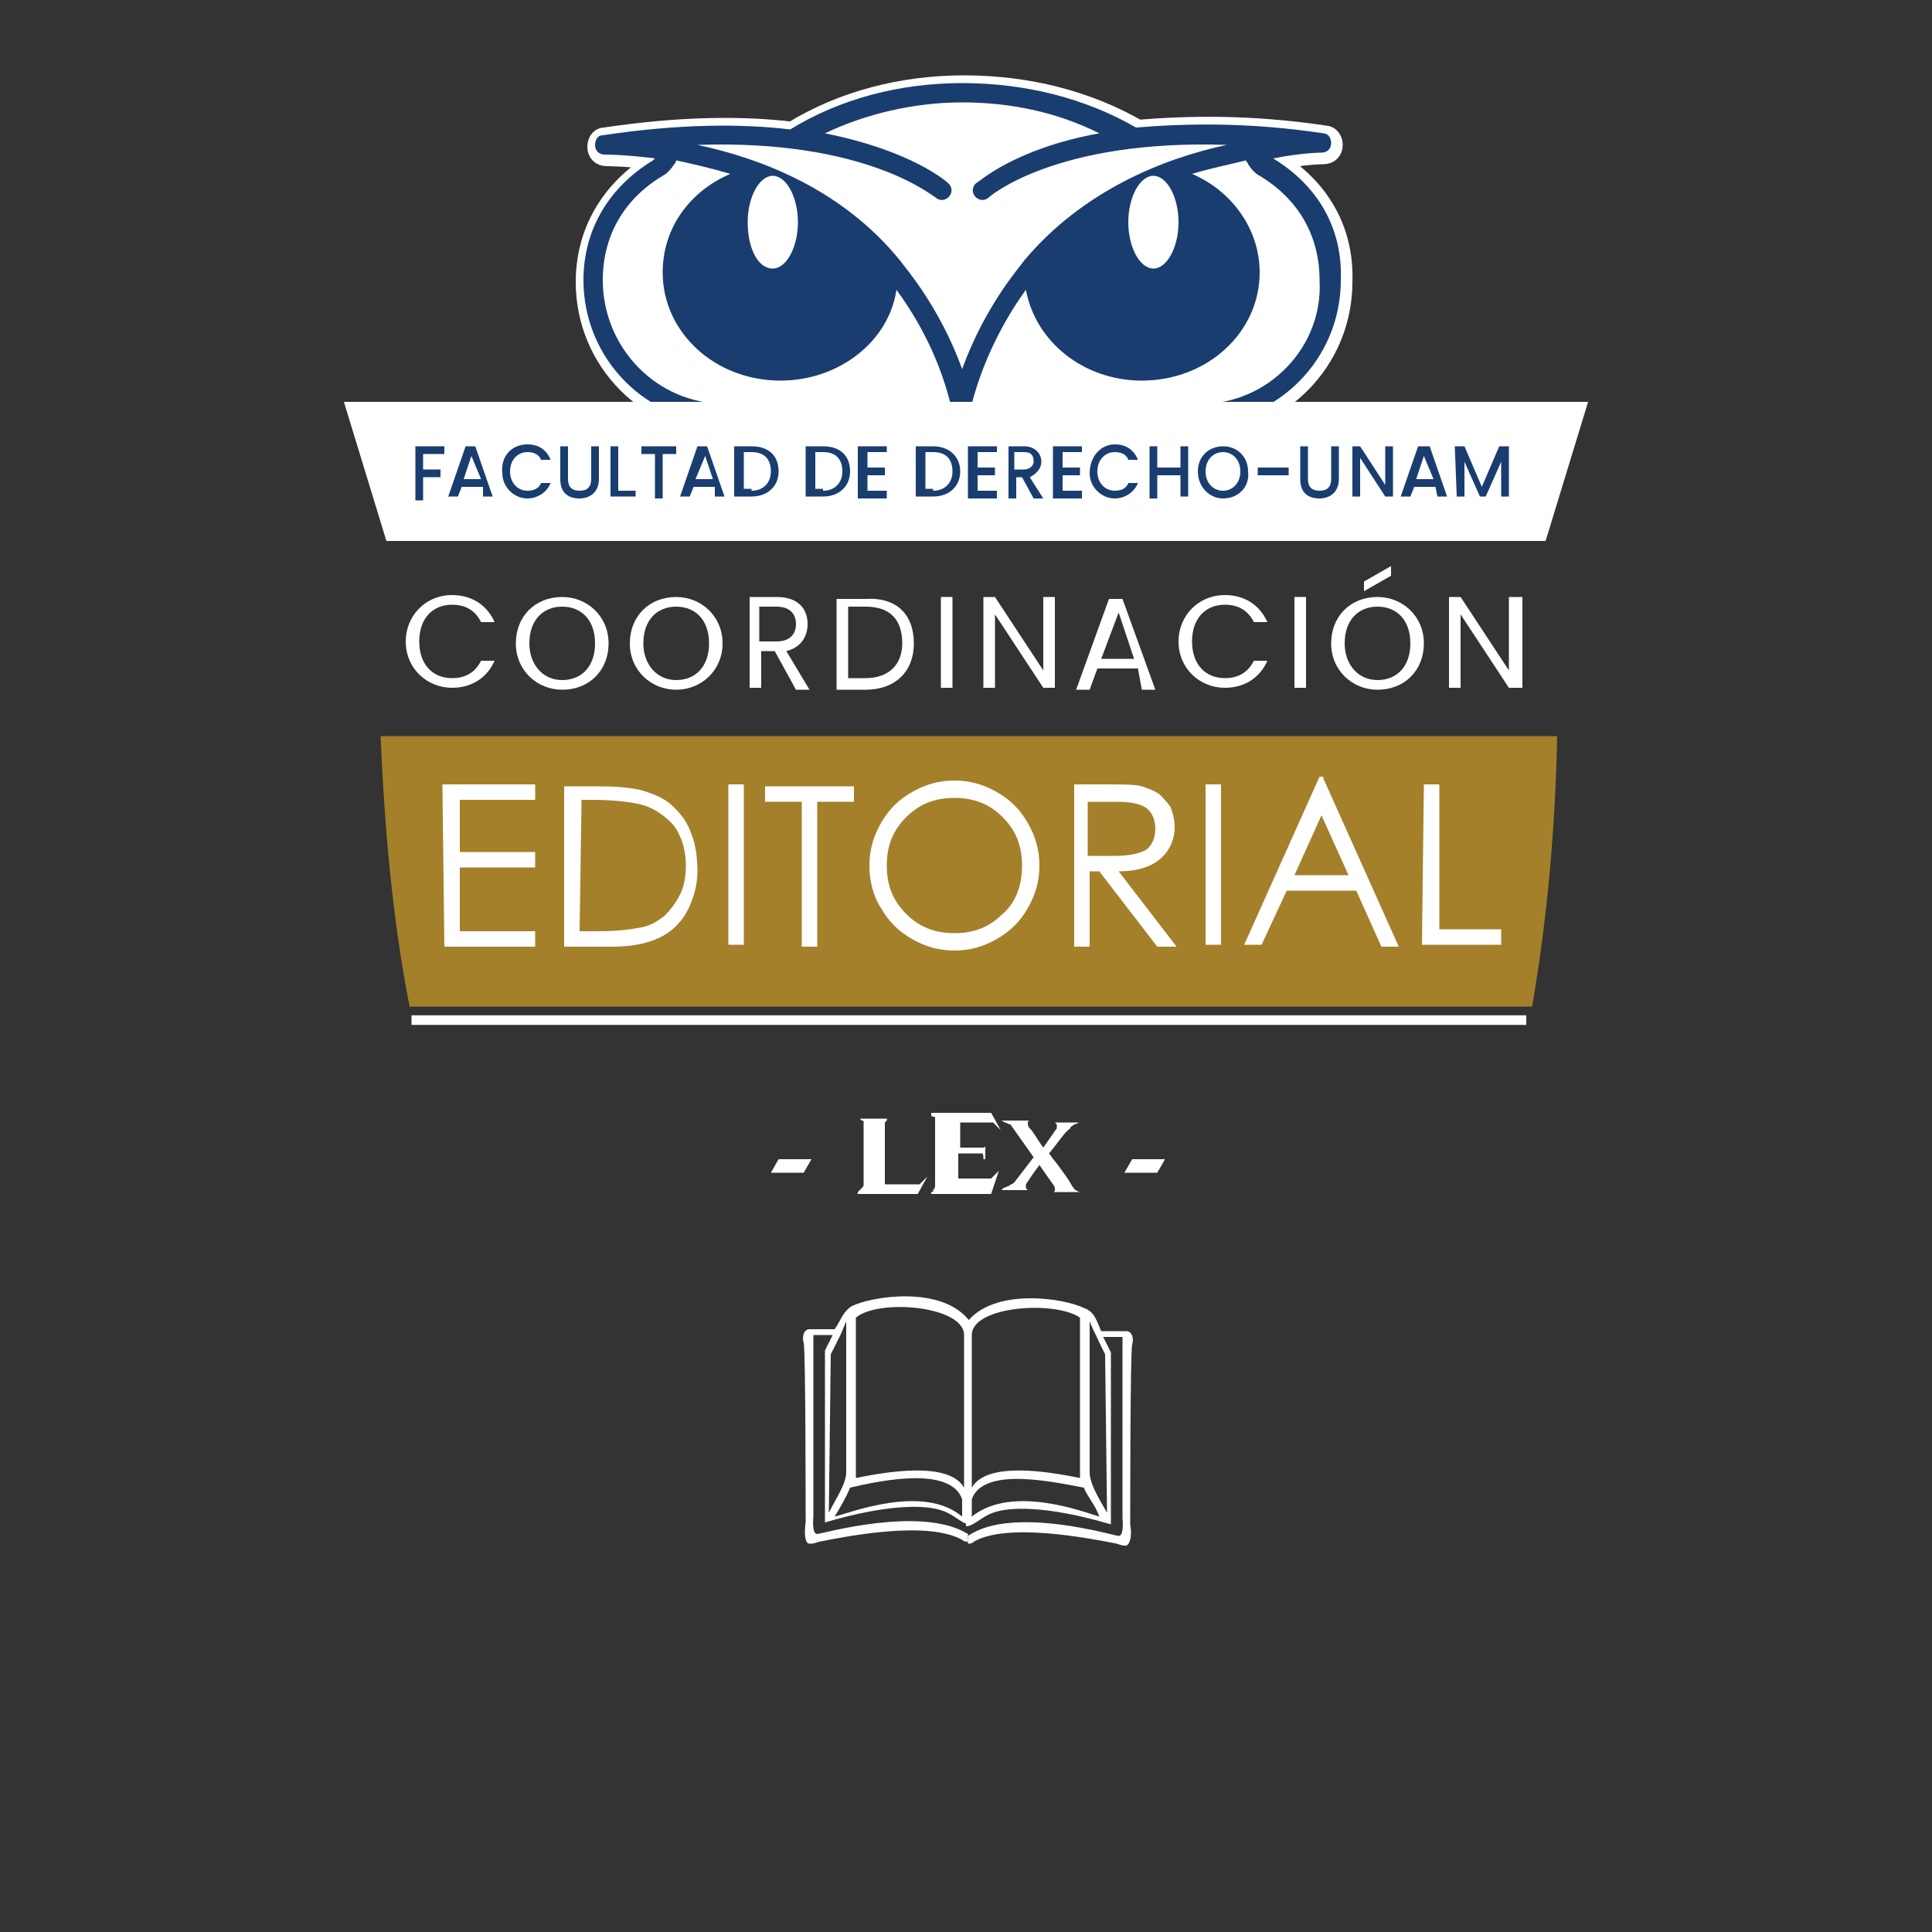 <?xml version="1.0" encoding="utf-8"?>
<!-- Generator: Adobe Illustrator 28.0.0, SVG Export Plug-In . SVG Version: 6.00 Build 0)  -->
<svg version="1.1" id="Layer_1" xmlns="http://www.w3.org/2000/svg" xmlns:xlink="http://www.w3.org/1999/xlink" x="0px" y="0px"
	 viewBox="0 0 100 100" style="enable-background:new 0 0 100 100;" xml:space="preserve">
<rect x="0" y="0" width="100" height="100" fill="#333333" stroke="none"/>
<style type="text/css">
	.st0{fill:#A4802B;}
	.st1{fill:#FFFFFF;}
	.st2{fill:#FFFFFF;stroke:#FFFFFF;stroke-miterlimit:10;}
	.st3{fill:#1A3D6F;}
	.st4{fill:none;stroke:#1A3D6F;stroke-width:0.496;stroke-miterlimit:10;}
	.st5{fill:none;stroke:#FFFFFF;stroke-width:0.496;stroke-miterlimit:10;}
	.st6{fill-rule:evenodd;clip-rule:evenodd;fill:#FFFFFF;}
</style>
<g>
	<g>
		<path class="st0" d="M21.2,52.1h58.1c0.8-4.6,1.2-9.3,1.3-14H19.7C19.9,42.8,20.3,47.5,21.2,52.1z"/>
	</g>
	<path class="st1" d="M22.9,40.6h4.8v0.8h-3.9v2.7h3.9v0.8h-3.9v3.3h3.9V49H23L22.9,40.6L22.9,40.6z"/>
	<path class="st1" d="M29.2,49v-8.3h1.7c1.2,0,2.1,0.1,2.6,0.3c0.6,0.2,1,0.4,1.4,0.8c0.4,0.4,0.7,0.8,0.9,1.4
		c0.2,0.5,0.3,1.2,0.3,1.9s-0.2,1.4-0.5,2s-0.8,1.1-1.4,1.4c-0.6,0.3-1.4,0.5-2.5,0.5C31.7,49,29.2,49,29.2,49z M30,48.2h1
		c1,0,1.7-0.1,2.2-0.2c0.5-0.1,0.8-0.3,1.2-0.6c0.3-0.3,0.6-0.7,0.8-1.1c0.2-0.4,0.3-0.9,0.3-1.5c0-0.5-0.1-1.1-0.3-1.5
		c-0.2-0.5-0.5-0.8-0.9-1.1s-0.8-0.5-1.3-0.6s-1.3-0.2-2.3-0.2h-0.6L30,48.2L30,48.2z"/>
	<path class="st1" d="M37.7,40.6h0.8v8.3h-0.8V40.6z"/>
	<path class="st1" d="M39.6,41.5v-0.8h4.6v0.8h-1.9V49h-0.8v-7.5H39.6z"/>
	<path class="st1" d="M45,44.8c0-0.8,0.2-1.5,0.6-2.2c0.4-0.7,0.9-1.2,1.6-1.6c0.7-0.4,1.4-0.6,2.2-0.6s1.5,0.2,2.2,0.6
		c0.7,0.4,1.2,0.9,1.6,1.6c0.4,0.7,0.6,1.4,0.6,2.2s-0.2,1.5-0.6,2.2c-0.4,0.7-0.9,1.2-1.6,1.6c-0.7,0.4-1.4,0.6-2.2,0.6
		s-1.5-0.2-2.2-0.6c-0.7-0.4-1.2-0.9-1.6-1.6C45.2,46.4,45,45.6,45,44.8z M52.9,44.8c0-1-0.3-1.8-1-2.5s-1.5-1-2.5-1s-1.8,0.3-2.5,1
		s-1,1.5-1,2.5s0.3,1.8,1,2.5s1.5,1,2.5,1s1.8-0.3,2.5-1C52.6,46.7,52.9,45.8,52.9,44.8z"/>
	<path class="st1" d="M55.5,40.6h1.7c0.9,0,1.6,0,1.9,0.1c0.3,0.1,0.6,0.2,0.9,0.4c0.2,0.2,0.4,0.4,0.6,0.7c0.1,0.3,0.2,0.6,0.2,1
		c0,0.7-0.3,1.3-0.8,1.7s-1.2,0.6-2.1,0.6l3,3.9h-1l-3-3.9h-0.5V49h-0.8v-8.4H55.5z M56.3,41.5v2.8h1.4c0.7,0,1.2-0.1,1.6-0.3
		c0.3-0.2,0.5-0.6,0.5-1.1s-0.2-0.9-0.5-1.1c-0.3-0.2-0.8-0.3-1.5-0.3C57.8,41.5,56.3,41.5,56.3,41.5z"/>
	<path class="st1" d="M62.4,40.6h0.8v8.3h-0.8V40.6z"/>
	<path class="st1" d="M68.5,40.3l3.9,8.7h-0.9l-1.3-2.9h-3.6l-1.3,2.8h-0.9l3.9-8.7h0.2V40.3z M68.4,42.2L67,45.3h2.8L68.4,42.2z"/>
	<path class="st1" d="M73.7,40.6h0.8v7.5h3.2v0.8h-4.1L73.7,40.6L73.7,40.6z"/>
	<path class="st1" d="M23.4,30.8c1,0,1.8,0.5,2.2,1.4h-0.7c-0.3-0.6-0.8-0.9-1.5-0.9c-1,0-1.7,0.7-1.7,1.9c0,1.2,0.7,1.9,1.7,1.9
		c0.7,0,1.2-0.3,1.5-0.9h0.7c-0.4,0.9-1.2,1.4-2.2,1.4c-1.3,0-2.4-1-2.4-2.4C21,31.9,22,30.8,23.4,30.8z"/>
	<path class="st1" d="M29.1,35.7c-1.3,0-2.4-1-2.4-2.4c0-1.4,1-2.4,2.4-2.4c1.3,0,2.4,1,2.4,2.4C31.5,34.7,30.5,35.7,29.1,35.7z
		 M29.1,35.2c1,0,1.7-0.7,1.7-1.9s-0.7-1.9-1.7-1.9s-1.7,0.7-1.7,1.9C27.4,34.4,28.1,35.2,29.1,35.2z"/>
	<path class="st1" d="M35,35.7c-1.3,0-2.4-1-2.4-2.4c0-1.4,1-2.4,2.4-2.4c1.3,0,2.4,1,2.4,2.4C37.4,34.7,36.3,35.7,35,35.7z
		 M35,35.2c1,0,1.7-0.7,1.7-1.9S36,31.4,35,31.4s-1.7,0.7-1.7,1.9C33.3,34.4,34,35.2,35,35.2z"/>
	<path class="st1" d="M40.2,30.9c1.1,0,1.6,0.6,1.6,1.4c0,0.6-0.3,1.2-1.1,1.4l1.2,2h-0.7l-1.1-2h-0.7v1.9h-0.6v-4.7H40.2z
		 M40.2,31.4h-0.9v1.8h0.9c0.7,0,1-0.4,1-0.9C41.2,31.8,40.9,31.4,40.2,31.4z"/>
	<path class="st1" d="M47.3,33.3c0,1.5-1,2.4-2.5,2.4h-1.5V31h1.5C46.4,30.9,47.3,31.8,47.3,33.3z M44.8,35.1c1.2,0,1.9-0.7,1.9-1.8
		c0-1.2-0.6-1.9-1.9-1.9h-0.9v3.7H44.8z"/>
	<path class="st1" d="M48.7,30.9h0.6v4.7h-0.6V30.9z"/>
	<path class="st1" d="M54.6,30.9v4.7H54l-2.5-3.8v3.8h-0.6v-4.7h0.6l2.5,3.8v-3.8H54.6z"/>
	<path class="st1" d="M58.9,34.6h-2.1l-0.4,1.1h-0.7l1.7-4.7h0.7l1.7,4.7h-0.7L58.9,34.6z M57.9,31.7L57,34.1h1.7L57.9,31.7z"/>
	<path class="st1" d="M63.4,30.8c1,0,1.8,0.5,2.2,1.4h-0.7c-0.3-0.6-0.8-0.9-1.5-0.9c-1,0-1.7,0.7-1.7,1.9c0,1.2,0.7,1.9,1.7,1.9
		c0.7,0,1.2-0.3,1.5-0.9h0.7c-0.4,0.9-1.2,1.4-2.2,1.4c-1.3,0-2.4-1-2.4-2.4C61,31.9,62,30.8,63.4,30.8z"/>
	<path class="st1" d="M67,30.9h0.6v4.7H67V30.9z"/>
	<path class="st1" d="M71.3,35.7c-1.3,0-2.4-1-2.4-2.4c0-1.4,1-2.4,2.4-2.4c1.3,0,2.4,1,2.4,2.4C73.7,34.7,72.7,35.7,71.3,35.7z
		 M71.3,35.2c1,0,1.7-0.7,1.7-1.9s-0.7-1.9-1.7-1.9s-1.7,0.7-1.7,1.9C69.6,34.4,70.3,35.2,71.3,35.2z M72,29.3v0.5l-1.4,0.8v-0.5
		L72,29.3z"/>
	<path class="st1" d="M78.8,30.9v4.7h-0.7l-2.5-3.8v3.8H75v-4.7h0.6l2.5,3.8v-3.8H78.8z"/>
	<g>
		<path class="st2" d="M66,8.3C67.5,8,68.5,8,68.5,8C68.8,8,69,7.8,69,7.5S68.8,7,68.6,7c-4-0.6-7.2-0.5-9.7-0.3
			c-2.6-1.5-5.7-2.3-9-2.3c-3.2,0-6.3,0.8-8.9,2.4c-2.5-0.3-5.7-0.3-9.7,0.3c-0.3,0-0.4,0.3-0.4,0.5c0,0.3,0.2,0.5,0.5,0.5
			c0,0,1.1,0,2.6,0.2l-0.1,0.1c-2.3,1.4-3.6,3.6-3.6,6.2c0,4.1,3.3,7.4,7.3,7.4h12.3h12.3c4,0,7.3-3.3,7.3-7.4
			C69.6,11.9,68.3,9.7,66,8.3z"/>
		<path class="st1" d="M58.4,11.5c0,1.3,0.6,2.4,1.3,2.4c0.7,0,1.3-1.1,1.3-2.4c0-1.3-0.6-2.4-1.3-2.4C59,9.1,58.4,10.2,58.4,11.5z"
			/>
		<path class="st1" d="M41.3,11.5c0-1.3-0.6-2.4-1.3-2.4s-1.3,1.1-1.3,2.4c0,1.3,0.5,2.4,1.3,2.4C40.7,13.9,41.3,12.8,41.3,11.5z"/>
		<path class="st1" d="M40.4,19.7c-3.4,0-6.1-2.5-6.1-5.6c0-2.3,1.4-4.2,3.5-5.1c-1-0.3-1.9-0.5-2.8-0.7c0,0.1-0.1,0.2-0.1,0.2
			c-0.2,0.3-0.4,0.5-0.6,0.6c-2,1.2-3.1,3.1-3.1,5.4c0,3.5,2.8,6.4,6.3,6.4h11.7c-0.7-2.8-2-4.8-2.8-5.9
			C46,17.7,43.4,19.7,40.4,19.7z"/>
		<path class="st1" d="M63.5,7.5c-8.9-0.3-12.3,2.7-12.3,2.7c-0.2,0.2-0.5,0.2-0.7,0s-0.2-0.5,0-0.7c0.2-0.1,2-1.8,6.4-2.6
			c-2.2-1.1-4.6-1.6-7.1-1.6s-5,0.6-7.1,1.6c4.5,0.9,6.3,2.5,6.4,2.6c0.2,0.2,0.2,0.5,0,0.7s-0.5,0.2-0.7,0c-0.1,0-3.5-3-12.3-2.7
			c3.3,0.7,7.5,2.3,10.5,6c0.2,0.3,2,2.3,3.2,5.6c1.2-3.3,3-5.3,3.2-5.6C56,9.9,60.2,8.2,63.5,7.5z"/>
		<path class="st1" d="M65.2,9.1C65,9,64.8,8.8,64.6,8.5c0-0.1-0.1-0.1-0.1-0.2c-0.8,0.2-1.8,0.4-2.8,0.7c2.1,0.9,3.5,2.9,3.5,5.1
			c0,3.1-2.7,5.6-6.1,5.6c-3,0-5.5-2-6-4.7c-0.8,1.1-2.1,3.2-2.8,5.9h11.9c3.4,0,6.3-2.9,6.1-6.4C68.3,12.2,67.2,10.3,65.2,9.1z"/>
		<path class="st3" d="M65.9,8.2c1.5-0.3,2.5-0.3,2.5-0.3c0.3,0,0.5-0.2,0.5-0.5s-0.2-0.5-0.4-0.5c-4-0.6-7.2-0.5-9.7-0.3
			c-2.6-1.5-5.7-2.3-9-2.3c-3.2,0-6.3,0.8-8.9,2.4c-2.5-0.3-5.7-0.3-9.7,0.3c-0.3,0-0.4,0.3-0.4,0.5C30.8,7.8,31,8,31.3,8
			c0,0,1.1,0,2.6,0.2l-0.1,0.1c-2.3,1.4-3.6,3.6-3.6,6.2c0,4.1,3.3,7.4,7.3,7.4h12.3h12.3c4,0,7.3-3.3,7.3-7.4
			C69.5,11.8,68.2,9.6,65.9,8.2z M37.5,20.9c-3.5,0-6.3-2.9-6.3-6.4c0-2.3,1.1-4.2,3.1-5.4c0.2-0.1,0.4-0.3,0.6-0.6
			c0,0,0.1-0.1,0.1-0.2c0.9,0.2,1.8,0.4,2.8,0.7c-2.1,0.9-3.5,2.8-3.5,5.1c0,3.1,2.7,5.6,6.1,5.6c3,0,5.6-2,6-4.7
			c0.8,1.1,2.1,3.1,2.8,5.9H37.5z M38.7,11.5c0-1.3,0.6-2.4,1.3-2.4s1.3,1.1,1.3,2.4c0,1.3-0.6,2.4-1.3,2.4
			C39.2,13.9,38.7,12.8,38.7,11.5z M46.6,13.5c-3-3.7-7.2-5.3-10.5-6c8.8-0.3,12.2,2.7,12.3,2.7c0.2,0.2,0.5,0.2,0.7,0
			s0.2-0.5,0-0.7c-0.1-0.1-1.9-1.7-6.4-2.6c2.1-1,4.6-1.6,7.1-1.6s4.9,0.5,7.1,1.6c-4.4,0.8-6.2,2.5-6.4,2.6c-0.2,0.2-0.2,0.5,0,0.7
			s0.5,0.2,0.7,0c0,0,3.4-3,12.3-2.7c-3.3,0.7-7.5,2.4-10.5,6c-0.2,0.3-2,2.3-3.2,5.6C48.6,15.8,46.8,13.8,46.6,13.5z M61,11.5
			c0,1.3-0.6,2.4-1.3,2.4c-0.7,0-1.3-1.1-1.3-2.4c0-1.3,0.6-2.4,1.3-2.4C60.4,9.1,61,10.2,61,11.5z M62.2,20.9H50.3
			c0.7-2.7,2-4.8,2.8-5.9c0.5,2.7,3,4.7,6,4.7c3.4,0,6.1-2.5,6.1-5.6c0-2.2-1.4-4.2-3.5-5.1c1-0.3,2-0.5,2.8-0.7
			c0,0.1,0.1,0.1,0.1,0.2C64.8,8.8,65,9,65.2,9.1c2,1.2,3.1,3.1,3.1,5.4C68.5,18,65.6,20.9,62.2,20.9z"/>
	</g>
	<path class="st1" d="M80,28l2.2-7.2H17.8L20,28C20,28,80,28,80,28z"/>
	<path class="st3" d="M21.4,23.1H23v0.4h-1.1v0.8h0.9v0.4h-0.9v1.2h-0.4v-2.8H21.4z"/>
	<path class="st3" d="M25,25.2h-1.1l-0.2,0.5h-0.5l0.9-2.6h0.5l0.9,2.6H25L25,25.2z M24.4,23.6L24,24.8h0.9L24.4,23.6z"/>
	<path class="st3" d="M27.3,23c0.6,0,1,0.3,1.2,0.8H28c-0.1-0.3-0.4-0.4-0.7-0.4c-0.5,0-0.9,0.4-0.9,1s0.4,1,0.9,1
		c0.3,0,0.6-0.1,0.7-0.4h0.5c-0.2,0.5-0.7,0.8-1.2,0.8c-0.7,0-1.3-0.6-1.3-1.3C25.9,23.6,26.5,23,27.3,23z"/>
	<path class="st3" d="M29,23.1h0.4v1.7c0,0.4,0.2,0.6,0.6,0.6s0.6-0.2,0.6-0.6v-1.7H31v1.7c0,0.7-0.5,1-1,1c-0.6,0-1-0.3-1-1V23.1z"
		/>
	<path class="st3" d="M32,23.1v2.3h0.9v0.3h-1.3v-2.6H32z"/>
	<path class="st3" d="M33.2,23.1H35v0.4h-0.7v2.3h-0.4v-2.3h-0.7C33.2,23.5,33.2,23.1,33.2,23.1z"/>
	<path class="st3" d="M37,25.2h-1.1l-0.2,0.5h-0.5l0.9-2.6h0.5l0.9,2.6H37L37,25.2z M36.5,23.6L36,24.8h0.9L36.5,23.6z"/>
	<path class="st3" d="M40.3,24.4c0,0.8-0.6,1.3-1.4,1.3H38v-2.6h0.9C39.8,23.1,40.3,23.6,40.3,24.4z M38.9,25.4c0.6,0,1-0.4,1-1
		s-0.3-1-1-1h-0.4v1.9h0.4V25.4z"/>
	<path class="st3" d="M44,24.4c0,0.8-0.6,1.3-1.4,1.3h-0.9v-2.6h0.9C43.5,23.1,44,23.6,44,24.4z M42.6,25.4c0.6,0,1-0.4,1-1
		s-0.3-1-1-1h-0.4v1.9h0.4V25.4z"/>
	<path class="st3" d="M45.9,23.4h-1v0.8h0.9v0.4h-0.9v0.8h1v0.4h-1.5v-2.7h1.5V23.4z"/>
	<path class="st3" d="M49.7,24.4c0,0.8-0.6,1.3-1.4,1.3h-0.9v-2.6h0.9C49.1,23.1,49.7,23.6,49.7,24.4z M48.3,25.4c0.6,0,1-0.4,1-1
		s-0.3-1-1-1h-0.4v1.9h0.4V25.4z"/>
	<path class="st3" d="M51.6,23.4h-1v0.8h0.9v0.4h-0.9v0.8h1v0.4h-1.5v-2.7h1.5V23.4z"/>
	<path class="st3" d="M53,23.1c0.6,0,0.9,0.4,0.9,0.8c0,0.3-0.2,0.6-0.6,0.8l0.7,1.1h-0.5l-0.6-1.1h-0.3v1.1h-0.4v-2.7H53z M53,23.4
		h-0.5v0.9H53c0.3,0,0.5-0.2,0.5-0.4C53.5,23.6,53.4,23.4,53,23.4z"/>
	<path class="st3" d="M56,23.4h-1v0.8h0.9v0.4H55v0.8h1v0.4h-1.5v-2.7H56V23.4z"/>
	<path class="st3" d="M57.7,23c0.6,0,1,0.3,1.2,0.8h-0.5c-0.1-0.3-0.4-0.4-0.7-0.4c-0.5,0-0.9,0.4-0.9,1s0.4,1,0.9,1
		c0.3,0,0.6-0.1,0.7-0.4h0.5c-0.2,0.5-0.7,0.8-1.2,0.8c-0.7,0-1.3-0.6-1.3-1.3C56.4,23.6,57,23,57.7,23z"/>
	<path class="st3" d="M61.1,24.6h-1.2v1.2h-0.4v-2.7h0.4v1.1h1.2v-1.1h0.4v2.6h-0.4V24.6z"/>
	<path class="st3" d="M63.3,25.8c-0.7,0-1.3-0.6-1.3-1.4s0.6-1.3,1.3-1.3c0.8,0,1.3,0.6,1.3,1.3C64.7,25.2,64.1,25.8,63.3,25.8z
		 M63.3,25.4c0.5,0,0.9-0.4,0.9-1s-0.4-1-0.9-1s-0.9,0.4-0.9,1S62.8,25.4,63.3,25.4z"/>
	<path class="st3" d="M65.1,24.2h1.6v0.4h-1.6V24.2z"/>
	<path class="st3" d="M67.3,23.1h0.4v1.7c0,0.4,0.2,0.6,0.6,0.6s0.6-0.2,0.6-0.6v-1.7h0.4v1.7c0,0.7-0.5,1-1,1c-0.6,0-1-0.3-1-1
		V23.1z"/>
	<path class="st3" d="M72.1,23.1v2.6h-0.4l-1.3-2v2H70v-2.6h0.4l1.3,2v-2H72.1z"/>
	<path class="st3" d="M74.3,25.2h-1.1L73,25.7h-0.5l0.9-2.6H74l0.9,2.6h-0.5L74.3,25.2z M73.7,23.6l-0.4,1.2h0.9L73.7,23.6z"/>
	<path class="st3" d="M75.3,23.1h0.5l0.9,2.1l0.9-2.1h0.5v2.6h-0.4v-1.8l-0.8,1.8h-0.3l-0.8-1.8v1.8h-0.4L75.3,23.1L75.3,23.1z"/>
	<path class="st4" d="M50.2,52.8"/>
	<line class="st5" x1="79" y1="52.8" x2="50.2" y2="52.8"/>
	<line class="st5" x1="50.2" y1="52.8" x2="21.3" y2="52.8"/>
	<g>
		<g>
			<path class="st1" d="M44.7,61.3v-0.9c0-0.6,0-1.2,0-1.8v-0.3c0-0.1,0-0.1,0-0.2c0-0.1,0-0.1-0.1-0.1l-0.1-0.1l0,0l0,0l0,0l0,0
				l0,0h0.2c0.1,0,0.2,0,0.4,0s0.3,0,0.4,0c0.1,0,0.3,0,0.3,0c0.1,0,0.1,0,0.2,0l0,0l0,0l0,0l0,0l0,0l0,0c-0.1,0-0.1,0-0.1,0.1
				l-0.1,0.1c0,0.1,0,0.1,0,0.2v1.5v1.5h0.1h1.7l0.4-0.4l0,0l0,0l0,0l0,0l-0.5,0.9h-0.4c-0.3,0-0.6,0-1,0h-0.7c-0.3,0-0.5,0-0.8,0
				h-0.3l0,0l0,0l0,0l0,0l0,0l0,0c0.1,0,0.1,0,0.1-0.1l0.1-0.1C44.7,61.4,44.7,61.4,44.7,61.3z"/>
			<path class="st1" d="M51.3,61.8h-0.4h-1c-0.8,0-1.3,0-1.5,0h-0.2l0,0v-0.1l0,0c0.1,0,0.1,0,0.1-0.1c0,0,0.1-0.1,0.1-0.2
				c0-0.1,0-0.1,0-0.2v-0.6c0-0.6,0-1.1,0-1.7v-0.8c0-0.1,0-0.1,0-0.2c0-0.1,0-0.1-0.1-0.1s-0.1-0.1-0.1-0.1l0,0c0,0,0,0,0-0.1l0,0
				h2.3h0.8l0.5,0.9l0,0l0,0l0,0l0,0l-0.4-0.4h-1.7v1.1v0.2h1.2c0,0,0.1,0,0.1-0.1v-0.1l0,0l0,0V60h-0.1l0,0c0-0.2,0-0.3-0.1-0.3
				h-1.2V61h1.7l0.4-0.4l0,0l0,0l0,0l0,0L51.3,61.8z"/>
			<path class="st1" d="M54.3,59.7c0.2,0.3,0.4,0.5,0.6,0.8c0.3,0.4,0.5,0.7,0.6,0.9c0.1,0.1,0.1,0.2,0.2,0.2
				c0.1,0.1,0.2,0.1,0.3,0.1l0,0l0,0l0,0l0,0h-1.5l0,0l0,0l0,0l0,0l0,0l0,0c0,0,0.1,0,0.1-0.1s0-0.2-0.1-0.3l-0.7-1
				c-0.3,0.4-0.5,0.7-0.7,1v0.1v0.1l0.1,0.1l0,0l0,0l0,0l0,0l0,0h-1.4l0,0l0,0l0,0l0,0c0,0,0.1,0,0.1-0.1c0.1,0,0.2-0.1,0.3-0.1
				c0.1-0.1,0.2-0.1,0.3-0.2l1-1.3l-1.2-1.7c-0.1,0-0.2-0.1-0.3-0.1C51.9,58,51.8,58,51.8,58l0,0l0,0l0,0l0,0h1.5l0,0l0,0l0,0l0,0
				l0,0c0,0-0.1,0-0.1,0.1s0,0.2,0.1,0.3c0.2,0.2,0.4,0.6,0.7,1l0.7-1v-0.1v-0.1l-0.1-0.1l0,0l0,0l0,0l0,0l0,0l0,0H56l0,0l0,0l0,0
				l0,0h-0.1c-0.1,0-0.2,0.1-0.3,0.1c-0.1,0.1-0.2,0.1-0.2,0.2C55.1,58.6,54.8,59.1,54.3,59.7z"/>
		</g>
		<polygon class="st6" points="41.6,60.7 39.9,60.7 40.3,60 42,60 		"/>
		<polygon class="st6" points="59.9,60.7 58.2,60.7 58.6,60 60.3,60 		"/>
	</g>
	<g>
		<g>
			<path class="st6" d="M50.1,79.4L50.1,79.4L50.1,79.4z"/>
			<path class="st6" d="M58.5,78.9c0-0.8,0-8.9,0.1-9.3c0.1-0.3,0-0.7-0.3-0.7s-1.3,0-1.3,0c-0.2-0.4-0.3-1-0.9-1.2
				c-1-0.5-4.7-1.1-6.1,0.8V79c0.4,0,0.8-0.5,1.4-0.7c0.8-0.3,2.7-0.4,6.1,0.6V70l-0.4-0.8h1v9.4c0,0,0.1,0.9-0.2,0.9
				c-0.2,0-5.5-1.6-7.8,0v0.4c0.1,0,0.2,0,0.3-0.1c1.7-1,5.9-0.2,7.4,0.1c0.3,0.1,0.3,0.1,0.5,0.1C58.5,79.9,58.6,79.5,58.5,78.9z
				 M50.3,69.1c0-1.5,4.3-1.8,5.6-0.9v8.3c-1.5-0.3-4.8-0.9-5.6,0.5C50.3,77,50.3,71.6,50.3,69.1z M50.3,78.5v-0.9
				c0.6-1.7,4.2-0.9,5.8-0.6c0.2,0.5,0.6,0.9,0.8,1.5C56.2,78.3,52.4,76.8,50.3,78.5z M57.2,70.1l0.1,8.2c-0.4-0.7-0.9-1.5-0.9-2.1
				c0-2.5,0-7.7,0-7.8l0.3,0.7l-0.2-0.5C56.7,69.1,57.2,70.1,57.2,70.1z"/>
		</g>
		<g>
			<path class="st6" d="M50.1,79.4L50.1,79.4L50.1,79.4z"/>
			<path class="st6" d="M41.9,79.9c0.2,0,0.2,0,0.5-0.1c1.5-0.3,5.6-1.1,7.4-0.1c0.1,0.1,0.2,0.1,0.3,0.1v-0.4c-2.4-1.5-7.6,0-7.8,0
				c-0.3,0-0.2-0.9-0.2-0.9v-9.4h1l-0.4,0.8v8.9c3.4-1,5.3-0.9,6.1-0.6c0.6,0.2,1,0.7,1.4,0.7V68.4c-1.4-1.9-5.1-1.3-6.1-0.8
				c-0.5,0.3-0.6,0.8-0.9,1.2c0,0-1,0-1.3,0s-0.4,0.4-0.3,0.7c0.1,0.5,0.1,8.5,0.1,9.3C41.6,79.5,41.7,79.9,41.9,79.9z M49.9,77
				c-0.8-1.4-4.1-0.8-5.6-0.5v-8.3c1.2-1,5.6-0.6,5.6,0.9C49.9,71.6,49.9,77,49.9,77z M43.2,78.5c0.3-0.5,0.6-1,0.8-1.5
				c1.7-0.4,5.2-1.1,5.8,0.6v0.9C47.8,76.8,44,78.3,43.2,78.5z M43.7,68.7l-0.2,0.4l0.3-0.7c0,0.1,0,5.3,0,7.8
				c0,0.6-0.5,1.3-0.9,2.1l0.1-8.2C43,70.1,43.5,69.1,43.7,68.7z"/>
		</g>
	</g>
</g>
</svg>
